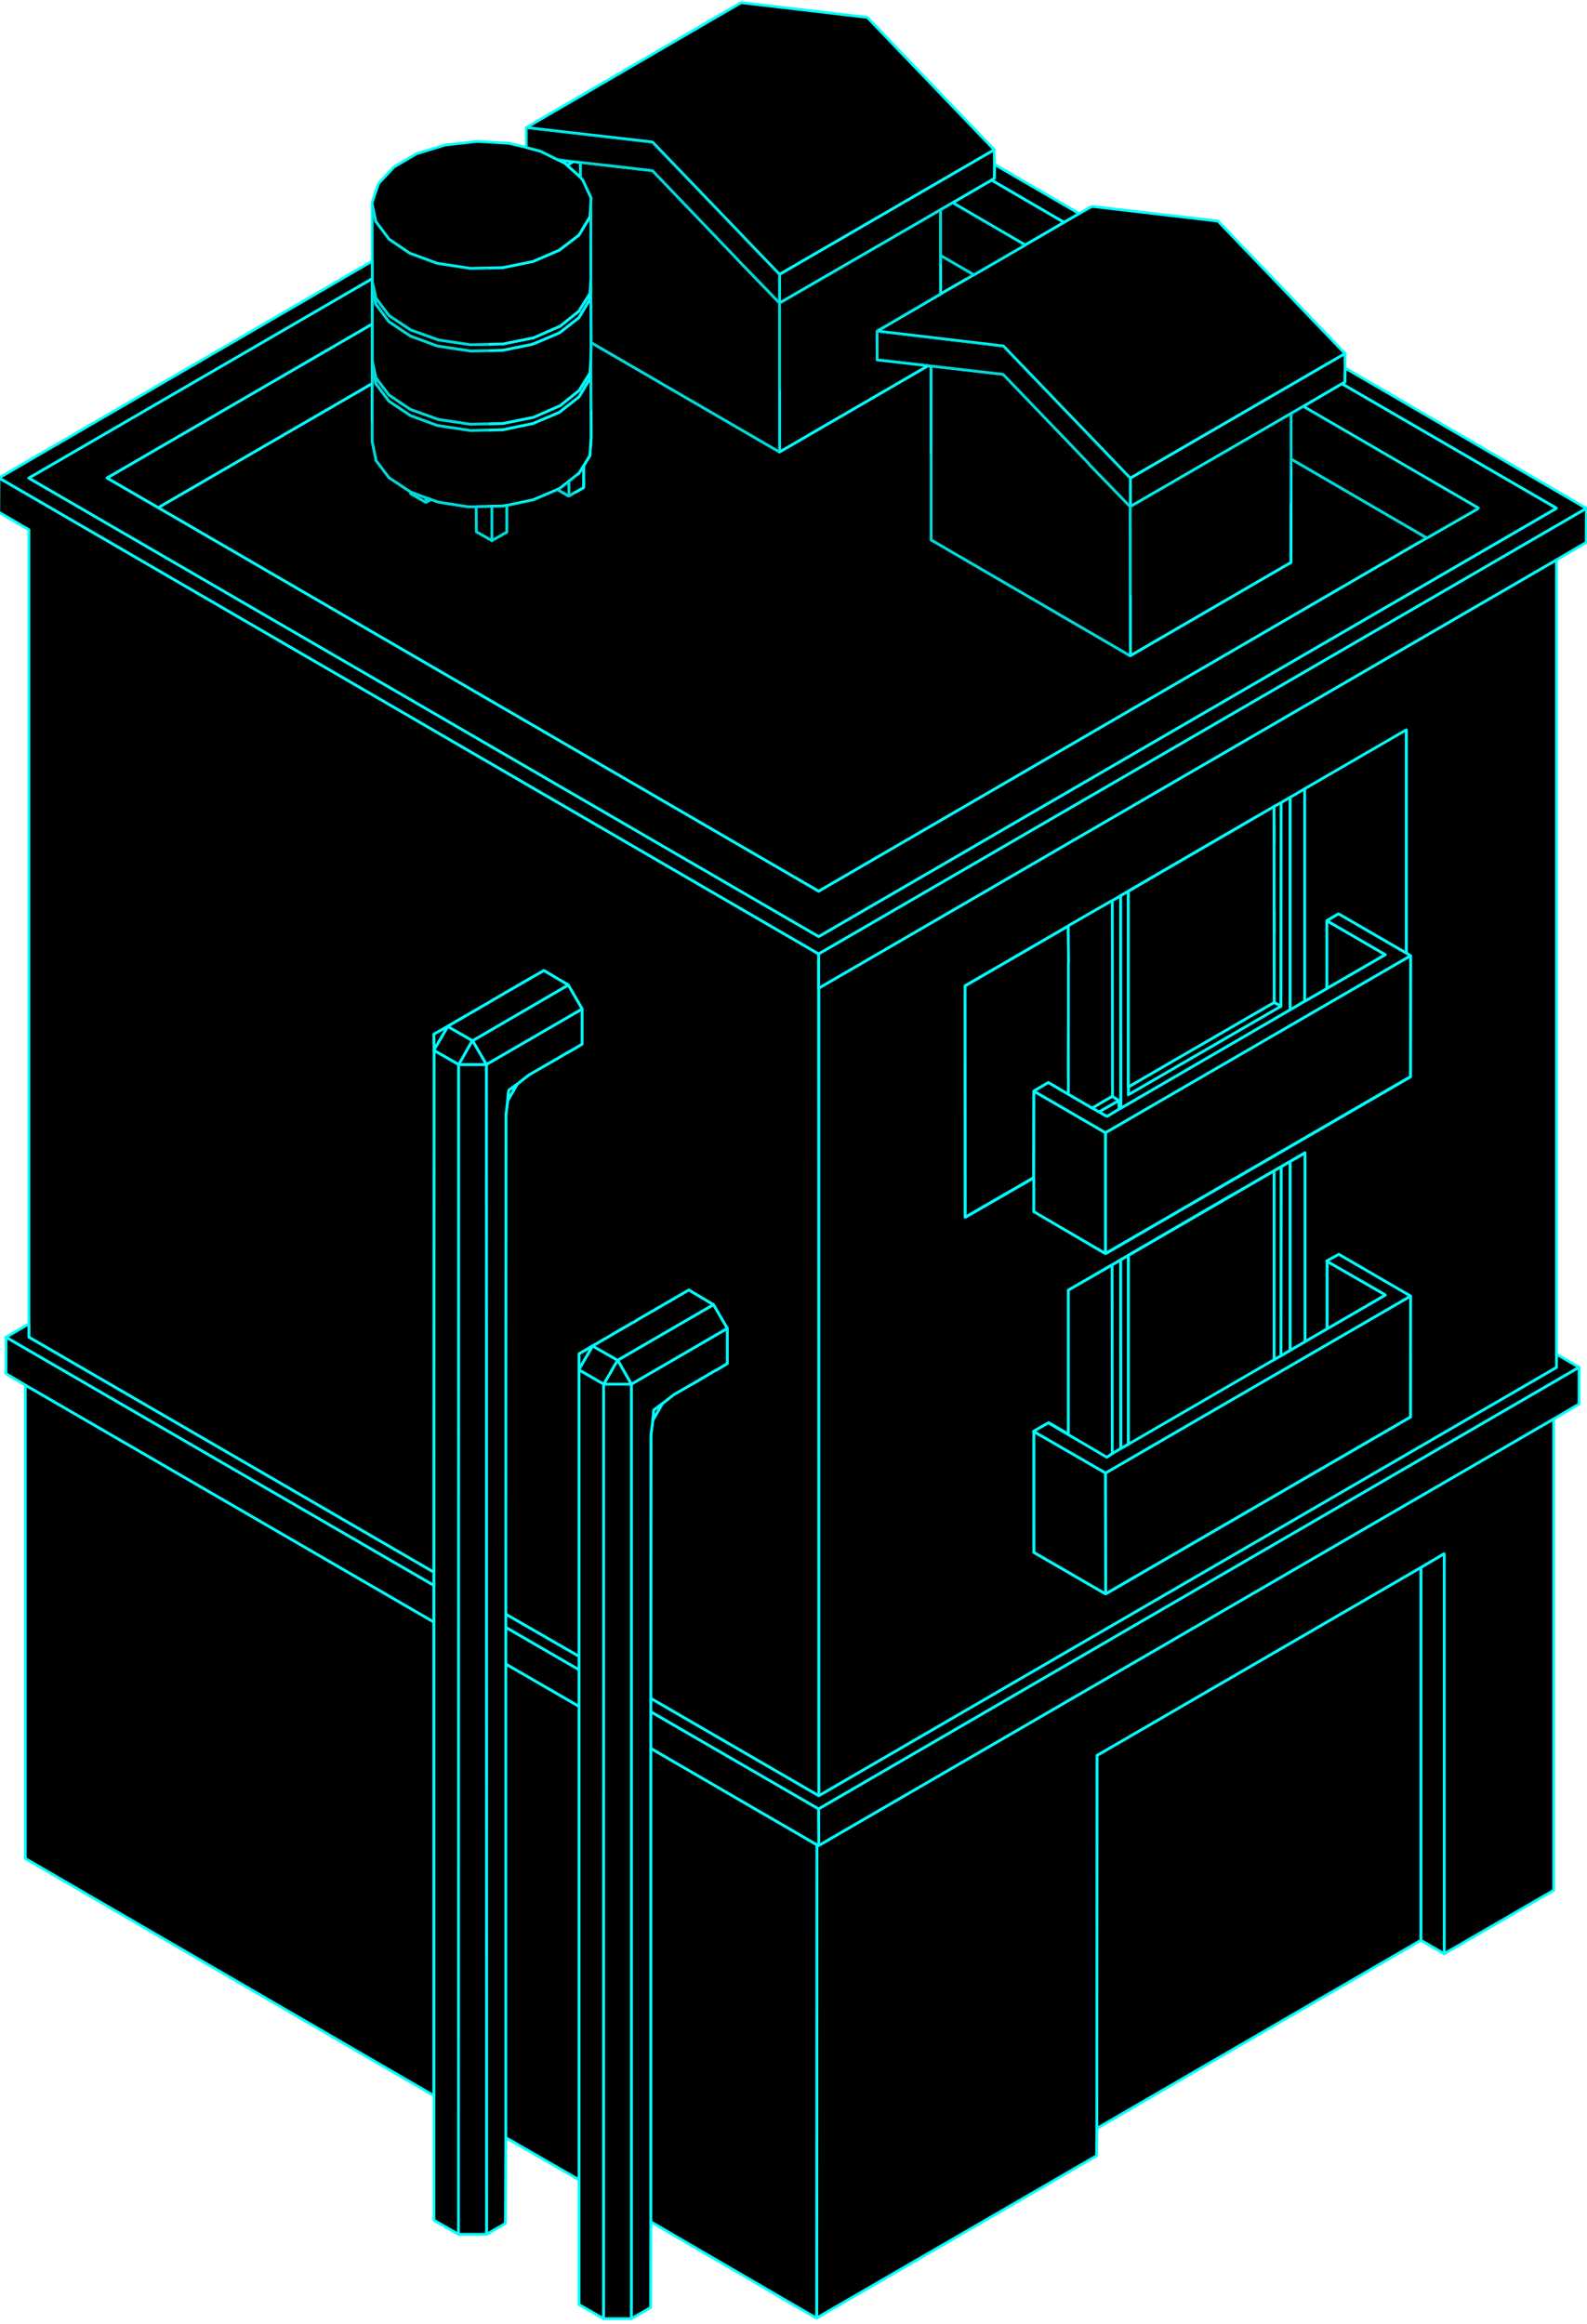 <svg xmlns="http://www.w3.org/2000/svg" width="237" height="347" viewBox="0 0 237 347" fill="none"><g clip-path="url(#clip0_117_152)"><path d="M190.272 139.572V149.653L188.681 150.575V138.679L190.272 139.572Z" fill="black" stroke="#00FFFF" stroke-width="0.124" stroke-linecap="round" stroke-linejoin="round"></path><path d="M190.272 125.833V135.942L188.653 134.993V124.912L190.272 125.833Z" fill="black" stroke="#00FFFF" stroke-width="0.124" stroke-linecap="round" stroke-linejoin="round"></path><path d="M190.272 177.663L187.787 176.239L190.272 174.815V177.663Z" fill="black" stroke="#00FFFF" stroke-width="0.412" stroke-linecap="round" stroke-linejoin="round"></path><path d="M190.272 123.32L187.759 121.868L190.272 120.416V123.32Z" fill="black" stroke="#00FFFF" stroke-width="0.412" stroke-linecap="round" stroke-linejoin="round"></path><path d="M165.976 134.518V138.26L164.579 137.478V135.356L165.976 134.518Z" fill="black" stroke="#00FFFF" stroke-width="0.412" stroke-linecap="round" stroke-linejoin="round"></path><path d="M186.493 137.423L186.465 150.52L179.036 154.821L179.008 156.161L168.506 162.277V133.067L185.599 123.125L188.476 124.828L186.493 125.945L186.465 134.323L185.124 135.105V136.613L186.493 137.423Z" fill="black" stroke="#00FFFF" stroke-width="0.412" stroke-linecap="round" stroke-linejoin="round"></path><path d="M160.613 149.346L160.669 149.318L165.976 146.247V163.588L159.552 159.874L159.58 148.76L160.613 149.346Z" fill="black" stroke="#00FFFF" stroke-width="0.412" stroke-linecap="round" stroke-linejoin="round"></path><path d="M190.272 179.674V182.467L183.653 178.613L186.083 177.245L190.272 179.674Z" fill="black" stroke="#00FFFF" stroke-width="0.412" stroke-linecap="round" stroke-linejoin="round"></path><path d="M159.574 161.857L164.405 164.649L163.093 165.431L159.546 163.365L159.574 161.857Z" fill="black" stroke="#00FFFF" stroke-width="0.412" stroke-linecap="round" stroke-linejoin="round"></path><path d="M64.804 242.171V312.879L3.779 277.469V206.79L64.804 242.171Z" fill="black" stroke="#00FFFF" stroke-width="0.412" stroke-linecap="round" stroke-linejoin="round"></path><path d="M154.348 180.902V175.82L154.376 162.89L165.101 169.118V187.13H165.045L154.404 180.958L154.348 180.902Z" fill="black" stroke="#00FFFF" stroke-width="0.412" stroke-linecap="round" stroke-linejoin="round"></path><path d="M154.379 213.715L165.104 219.915L165.132 237.955H165.048L154.407 231.783L154.379 213.715Z" fill="black" stroke="#00FFFF" stroke-width="0.412" stroke-linecap="round" stroke-linejoin="round"></path><path d="M86.483 254.766V325.446L75.535 319.135V248.427L86.483 254.766Z" fill="black" stroke="#00FFFF" stroke-width="0.412" stroke-linecap="round" stroke-linejoin="round"></path><path d="M97.178 331.701V261.021L122.007 275.431L121.979 346.055H121.867L97.178 331.701Z" fill="black" stroke="#00FFFF" stroke-width="0.412" stroke-linecap="round" stroke-linejoin="round"></path><path d="M-0.153 71.35L122.26 142.421V147.531L122.288 268.086H122.232L97.18 253.565L97.208 214.19L97.487 212.039L98.912 209.554L100.615 208.214L104.553 205.952L104.609 205.896L104.693 205.868L104.805 205.812L104.832 205.756L104.916 205.728L105.168 205.589L105.196 205.561L105.307 205.505L105.391 205.449L105.447 205.421L105.531 205.365L105.587 205.337L105.642 205.309L105.67 205.281L105.782 205.226L105.81 205.198L105.866 205.17L105.95 205.114L106.005 205.086L106.061 205.058L106.117 205.03L106.201 204.974L106.257 204.946L106.424 204.835L106.48 204.807L106.815 204.611H106.871L108.603 203.578V198.328L106.536 194.781L102.877 192.603L101.034 193.664L101.006 193.692L100.894 193.748H100.867L100.811 193.804L100.783 193.832H100.755L100.699 193.86L100.671 193.888L100.615 193.916L100.587 193.944L100.531 193.972H100.503L100.476 193.999L100.42 194.027H100.392L100.28 194.111H100.252L100.224 194.167H100.168L100.14 194.195L100.085 194.223H100.057L100.029 194.251L99.973 194.307H99.945L99.889 194.335L99.861 194.363L99.805 194.39H99.777L99.666 194.446L99.638 194.474L99.61 194.502L99.554 194.53L99.526 194.558L99.47 194.586H99.442L99.33 194.642L99.302 194.67L99.191 194.726L99.163 194.753L99.079 194.809L99.023 194.837L98.884 194.921L98.828 194.949L98.716 195.005L98.688 195.033L98.604 195.089L98.548 195.117L98.465 195.172H98.409L98.241 195.284L98.213 195.312L98.129 195.368H98.074L97.99 195.452H97.934L97.878 195.507L97.515 195.731H97.459L97.375 195.787L97.32 195.815L96.761 196.15L96.705 196.178L96.147 196.513H96.119L95.029 197.155L94.974 197.211L94.527 197.462H94.499L93.521 198.049L93.465 198.077L93.382 198.132H93.354L93.298 198.16L93.27 198.188L93.214 198.216H93.186L93.074 198.3H93.046L92.99 198.328L92.963 198.356L92.935 198.384L92.879 198.412H92.851L92.795 198.44L92.767 198.496H92.739L92.627 198.551L92.6 198.579L92.544 198.607H92.516L92.46 198.635L92.432 198.663L92.404 198.691L92.348 198.719L92.32 198.747H92.264L92.237 198.775L92.209 198.803L92.153 198.831L92.125 198.859L92.069 198.886H92.041L90.449 199.836H90.421L90.17 199.976L90.058 200.031L90.03 200.059L89.974 200.115H89.946L89.835 200.171L89.807 200.199L89.695 200.255L89.667 200.283L89.555 200.339L89.527 200.367L89.444 200.422H89.388L89.36 200.45L89.304 200.478L89.276 200.506L89.248 200.534L89.192 200.562L89.081 200.618L89.053 200.646H89.025L88.969 200.674L88.941 200.702H88.885L88.745 200.813L88.689 200.841L88.606 200.897H88.55V200.981H88.494H88.41L88.326 201.037L88.299 201.065L86.483 202.126V204.416V204.527V247.31L75.535 240.998L75.563 166.353L75.814 164.315L77.239 161.857L78.97 160.489L83.383 157.947L83.439 157.92L83.634 157.808L83.662 157.78L83.774 157.724L83.802 157.696L83.858 157.668L83.914 157.64L83.997 157.584L84.025 157.557L84.109 157.529L84.193 157.473L84.221 157.445L84.277 157.417L84.333 157.389L84.416 157.333L84.472 157.305L84.64 157.194H84.696L84.779 157.11H84.863L85.031 156.97H85.087L86.93 155.881V150.631L84.863 147.056L81.232 144.906L79.501 145.884L79.445 145.939H79.389L79.305 145.995L79.249 146.023L79.166 146.079L79.138 146.107L79.082 146.135L79.054 146.163L78.998 146.191H78.97L78.914 146.219L78.886 146.247H78.859L78.803 146.303L78.775 146.33H78.719L78.691 146.358L78.663 146.386L78.551 146.442L78.495 146.47H78.468L78.439 146.526H78.384L78.356 146.554L78.3 146.582L78.272 146.61H78.244L78.188 146.666H78.16L78.104 146.693L78.076 146.721H78.021L77.937 146.805H77.909L77.853 146.833L77.825 146.861L77.769 146.889L77.741 146.917H77.713L77.657 146.945L77.63 146.973L77.462 147.084H77.434L77.322 147.14L77.294 147.168L77.183 147.224L77.155 147.252L77.043 147.308L77.015 147.336L76.764 147.475L76.708 147.503L76.68 147.531L76.568 147.587L76.54 147.615L76.429 147.671H76.401L76.094 147.866H76.066L75.954 147.95H75.926L75.814 148.034H75.786L75.73 148.062L75.339 148.285L75.311 148.313L75.228 148.369L75.172 148.397L74.585 148.732L74.557 148.76L73.999 149.095H73.943L72.714 149.849L72.602 149.905L72.1 150.184L72.044 150.212L71.988 150.268L71.764 150.38L71.709 150.408L71.513 150.547L71.374 150.603L71.346 150.631H71.318L71.234 150.715H71.178L71.094 150.771L71.038 150.799L70.954 150.854L70.899 150.882L70.871 150.91H70.843L70.731 150.994H70.675L70.647 151.022L70.619 151.05L70.564 151.078L70.536 151.106H70.48L70.452 151.134L70.424 151.162L70.34 151.217L70.284 151.245H70.256L70.228 151.273L70.117 151.329L70.089 151.357L70.033 151.385L70.005 151.413L69.949 151.441L69.921 151.469H69.893L69.837 151.497L69.809 151.525L69.754 151.553L69.726 151.58H69.698L69.642 151.608L69.614 151.636L69.502 151.692L69.474 151.72H69.418L69.391 151.776H69.335L69.307 151.804L69.279 151.832L69.223 151.86H69.195L69.139 151.916H69.111L69.083 151.943L69.028 151.971H68.999L68.888 152.055H68.86L68.804 152.083L68.776 152.139H68.748L68.692 152.167L68.664 152.195H68.609L68.581 152.223L68.553 152.251L68.497 152.279L68.469 152.307L68.413 152.334H68.385L68.273 152.39L68.245 152.418L68.134 152.474L68.106 152.502L67.994 152.558L67.966 152.586L67.938 152.614L67.826 152.67L67.799 152.697L67.743 152.725H67.715L67.659 152.753L67.631 152.781L67.519 152.837L67.491 152.865L67.408 152.921H67.352L67.324 152.977L67.268 153.005H67.24L67.184 153.033L67.156 153.061L67.044 153.116H67.017L66.933 153.2L66.877 153.256L66.765 153.284L66.737 153.312L66.681 153.34L64.81 154.401L64.838 156.719V156.83L64.81 234.743L4.316 199.64V197.658V79.085L-0.181 76.46L-0.153 71.35Z" fill="black" stroke="#00FFFF" stroke-width="0.412" stroke-linecap="round" stroke-linejoin="round"></path><path d="M0.902 199.641L64.804 236.698V242.172L3.779 206.79L0.902 205.087V199.641Z" fill="black" stroke="#00FFFF" stroke-width="0.412" stroke-linecap="round" stroke-linejoin="round"></path><path d="M86.483 249.292V254.766L75.535 248.427V242.953L86.483 249.292Z" fill="black" stroke="#00FFFF" stroke-width="0.412" stroke-linecap="round" stroke-linejoin="round"></path><path d="M97.18 261.021V255.548L122.26 270.069L122.288 275.515L122.204 275.543L122.009 275.431L97.18 261.021Z" fill="black" stroke="#00FFFF" stroke-width="0.412" stroke-linecap="round" stroke-linejoin="round"></path><path d="M190.272 177.663V179.674L186.083 177.244L187.787 176.239L190.272 177.663Z" fill="black" stroke="#00FFFF" stroke-width="0.412" stroke-linecap="round" stroke-linejoin="round"></path><path d="M235.819 204.136L122.26 270.069L97.18 255.548V253.565L122.232 268.086H122.288L232.356 204.192L232.44 204.136V202.182L235.819 204.136Z" fill="black" stroke="#00FFFF" stroke-width="0.412" stroke-linecap="round" stroke-linejoin="round"></path><path d="M4.309 199.641L64.804 234.743V236.698L0.902 199.641L4.309 197.658V199.641Z" fill="black" stroke="#00FFFF" stroke-width="0.412" stroke-linecap="round" stroke-linejoin="round"></path><path d="M86.483 247.31V249.292L75.535 242.953V240.999L86.483 247.31Z" fill="black" stroke="#00FFFF" stroke-width="0.412" stroke-linecap="round" stroke-linejoin="round"></path><path d="M159.54 159.875L165.963 163.589L165.991 163.729L164.399 164.65L159.568 161.858L159.54 159.875Z" fill="black" stroke="#00FFFF" stroke-width="0.412" stroke-linecap="round" stroke-linejoin="round"></path><path d="M97.185 261.022V331.701L97.157 344.519L94.281 346.167V206.65L108.608 198.329V203.579L106.877 204.612H106.821L106.486 204.807L106.43 204.835L106.262 204.947L106.207 204.975L106.123 205.031L106.067 205.059L106.011 205.087L105.955 205.115L105.871 205.17L105.815 205.198L105.788 205.226L105.676 205.282L105.648 205.31L105.592 205.338L105.536 205.366L105.452 205.422L105.397 205.45L105.313 205.506L105.201 205.561L105.173 205.589L104.922 205.729L104.838 205.757L104.81 205.813L104.698 205.869L104.615 205.896L104.559 205.952L100.621 208.214L98.917 209.555L97.688 210.476L97.632 210.588L97.493 212.04L97.213 214.19L97.185 253.566V255.548V261.022Z" fill="black" stroke="#00FFFF" stroke-width="0.412" stroke-linecap="round" stroke-linejoin="round"></path><path d="M75.534 248.427V319.135L75.478 331.897V331.953L72.657 333.573L72.629 158.926L86.929 150.632V155.882L85.085 156.971H85.029L84.862 157.111H84.778L84.694 157.194H84.638L84.471 157.306L84.415 157.334L84.331 157.39L84.275 157.418L84.22 157.446L84.192 157.474L84.108 157.529L84.024 157.557L83.996 157.585L83.912 157.641L83.856 157.669L83.801 157.697L83.773 157.725L83.661 157.781L83.633 157.809L83.438 157.92L83.382 157.948L78.969 160.49L77.237 161.858L76.008 162.752L75.953 162.919L75.813 164.315L75.562 166.354L75.534 240.999V242.954V248.427Z" fill="black" stroke="#00FFFF" stroke-width="0.412" stroke-linecap="round" stroke-linejoin="round"></path><path d="M86.477 325.446V254.766V249.293V247.31V204.528L90.163 206.65L90.135 346.167L86.477 344.072V325.446Z" fill="black" stroke="#00FFFF" stroke-width="0.412" stroke-linecap="round" stroke-linejoin="round"></path><path d="M64.812 312.879V242.171V236.698V234.743L64.84 156.831L68.499 158.925L68.471 333.572L64.812 331.477V312.879Z" fill="black" stroke="#00FFFF" stroke-width="0.412" stroke-linecap="round" stroke-linejoin="round"></path><path d="M66.678 153.34L66.734 153.312L66.762 153.284L66.874 153.256L64.835 156.719L64.807 154.401L66.678 153.34Z" fill="black" stroke="#00FFFF" stroke-width="0.412" stroke-linecap="round" stroke-linejoin="round"></path><path d="M88.296 201.065L88.324 201.037L88.407 200.981H88.491L86.48 204.416V202.126L88.296 201.065Z" fill="black" stroke="#00FFFF" stroke-width="0.412" stroke-linecap="round" stroke-linejoin="round"></path><path d="M106.542 194.782L108.608 198.328L94.281 206.65L92.242 203.076L106.542 194.782Z" fill="black" stroke="#00FFFF" stroke-width="0.412" stroke-linecap="round" stroke-linejoin="round"></path><path d="M84.862 147.057L86.929 150.632L72.629 158.926L70.562 155.379L84.862 147.057Z" fill="black" stroke="#00FFFF" stroke-width="0.412" stroke-linecap="round" stroke-linejoin="round"></path><path d="M90.147 206.65H94.28V346.167H90.147V206.65Z" fill="black" stroke="#00FFFF" stroke-width="0.412" stroke-linecap="round" stroke-linejoin="round"></path><path d="M72.627 158.925L72.655 333.572H68.466L68.494 158.925H72.627Z" fill="black" stroke="#00FFFF" stroke-width="0.412" stroke-linecap="round" stroke-linejoin="round"></path><path d="M86.488 204.416L88.499 200.981H88.555L92.241 203.076L90.174 206.65L86.488 204.528V204.416Z" fill="black" stroke="#00FFFF" stroke-width="0.412" stroke-linecap="round" stroke-linejoin="round"></path><path d="M70.565 155.379L72.632 158.925H68.498L70.453 155.491L70.565 155.379Z" fill="black" stroke="#00FFFF" stroke-width="0.412" stroke-linecap="round" stroke-linejoin="round"></path><path d="M94.28 206.651H90.175L92.242 203.076L94.28 206.651Z" fill="black" stroke="#00FFFF" stroke-width="0.412" stroke-linecap="round" stroke-linejoin="round"></path><path d="M88.544 200.898H88.6L88.684 200.842L88.74 200.814L88.879 200.702H88.935L88.963 200.675L89.019 200.647H89.047L89.075 200.619L89.186 200.563L89.242 200.535L89.27 200.507L89.298 200.479L89.354 200.451L89.382 200.423H89.438L89.522 200.367L89.549 200.339L89.661 200.284L89.689 200.256L89.801 200.2L89.829 200.172L89.94 200.116H89.968L90.024 200.06L90.052 200.032L90.164 199.976L90.415 199.837H90.443L92.035 198.887H92.063L92.119 198.859L92.147 198.831L92.203 198.803L92.231 198.776L92.259 198.748H92.314L92.342 198.72L92.398 198.692L92.426 198.664L92.454 198.636L92.51 198.608H92.538L92.594 198.58L92.622 198.552L92.733 198.496H92.761L92.789 198.44L92.845 198.413H92.873L92.929 198.385L92.957 198.357L92.985 198.329L93.041 198.301H93.069L93.18 198.217H93.208L93.264 198.189L93.292 198.161L93.348 198.133H93.376L93.46 198.077L93.515 198.049L94.493 197.463H94.521L94.968 197.212L95.023 197.156L96.113 196.514H96.141L96.699 196.178L96.755 196.151L97.314 195.815L97.37 195.788L97.453 195.732H97.509L97.872 195.508L97.928 195.452H97.984L98.068 195.369H98.124L98.207 195.313L98.235 195.285L98.403 195.173H98.459L98.543 195.117L98.598 195.089L98.682 195.034L98.71 195.006L98.822 194.95L98.878 194.922L99.017 194.838L99.073 194.81L99.157 194.754L99.185 194.726L99.297 194.67L99.325 194.643L99.436 194.587H99.464L99.52 194.559L99.548 194.531L99.604 194.503L99.632 194.475L99.66 194.447L99.772 194.391H99.799L99.855 194.363L99.883 194.335L99.939 194.307H99.967L100.023 194.252L100.051 194.224H100.079L100.135 194.196L100.162 194.168H100.218L100.246 194.112H100.274L100.386 194.028H100.414L100.47 194L100.498 193.972H100.526L100.581 193.944L100.609 193.917L100.665 193.889L100.693 193.861L100.749 193.833H100.777L100.805 193.805L100.861 193.749H100.889L101 193.693L101.028 193.665L102.872 192.604L106.53 194.782L92.231 203.076L88.544 200.982V200.898Z" fill="black" stroke="#00FFFF" stroke-width="0.412" stroke-linecap="round" stroke-linejoin="round"></path><path d="M200.407 57.304L194.626 60.683L192.81 61.744L168.791 75.651V71.379L200.854 52.78L200.882 54.959L200.854 56.997L200.826 57.081L200.407 57.304Z" fill="black" stroke="#00FFFF" stroke-width="0.412" stroke-linecap="round" stroke-linejoin="round"></path><path d="M64.844 156.831V156.719L66.883 153.256L70.569 155.379L70.458 155.49L68.503 158.925L64.844 156.831Z" fill="black" stroke="#00FFFF" stroke-width="0.412" stroke-linecap="round" stroke-linejoin="round"></path><path d="M66.936 153.2L67.02 153.116H67.047L67.159 153.061L67.187 153.033L67.243 153.005H67.271L67.327 152.977L67.355 152.921H67.411L67.494 152.865L67.522 152.837L67.634 152.781L67.662 152.753L67.718 152.725H67.746L67.802 152.698L67.829 152.67L67.941 152.614L67.969 152.586L67.997 152.558L68.109 152.502L68.137 152.474L68.248 152.418L68.276 152.39L68.388 152.334H68.416L68.472 152.307L68.5 152.279L68.556 152.251L68.584 152.223L68.612 152.195H68.667L68.695 152.167L68.751 152.139H68.779L68.807 152.083L68.863 152.055H68.891L69.002 151.971H69.031L69.086 151.944L69.114 151.916H69.142L69.198 151.86H69.226L69.282 151.832L69.31 151.804L69.338 151.776H69.394L69.421 151.72H69.477L69.505 151.692L69.617 151.636L69.645 151.608L69.701 151.58H69.729L69.757 151.553L69.812 151.525L69.84 151.497L69.896 151.469H69.924L69.952 151.441L70.008 151.413L70.036 151.385L70.092 151.357L70.12 151.329L70.231 151.273L70.259 151.245H70.287L70.343 151.217L70.427 151.162L70.455 151.134L70.483 151.106H70.539L70.567 151.078L70.622 151.05L70.65 151.022L70.678 150.994H70.734L70.846 150.91H70.874L70.902 150.882L70.958 150.854L71.041 150.799L71.097 150.771L71.181 150.715H71.237L71.321 150.631H71.349L71.376 150.603L71.516 150.547L71.712 150.408L71.767 150.38L71.991 150.268L72.047 150.212L72.103 150.184L72.605 149.905L72.717 149.849L73.946 149.095H74.002L74.56 148.76L74.588 148.732L75.175 148.397L75.231 148.369L75.314 148.313L75.342 148.285L75.733 148.062L75.789 148.034H75.817L75.929 147.95H75.957L76.069 147.866H76.097L76.404 147.671H76.432L76.543 147.615L76.571 147.587L76.683 147.531L76.711 147.503L76.767 147.475L77.018 147.336L77.046 147.308L77.158 147.252L77.186 147.224L77.297 147.168L77.325 147.14L77.437 147.084H77.465L77.633 146.973L77.66 146.945L77.716 146.917H77.744L77.772 146.889L77.828 146.861L77.856 146.833L77.912 146.805H77.94L78.024 146.721H78.079L78.107 146.693L78.163 146.666H78.191L78.247 146.61H78.275L78.303 146.582L78.359 146.554L78.387 146.526H78.442L78.471 146.47H78.498L78.554 146.442L78.666 146.386L78.694 146.358L78.722 146.33H78.778L78.806 146.303L78.862 146.247H78.889L78.917 146.219L78.973 146.191H79.001L79.057 146.163L79.085 146.135L79.141 146.107L79.169 146.079L79.252 146.023L79.308 145.995L79.392 145.939H79.448L79.504 145.884L81.235 144.906L84.866 147.057L70.567 155.378L66.88 153.256L66.936 153.2Z" fill="black" stroke="#00FFFF" stroke-width="0.412" stroke-linecap="round" stroke-linejoin="round"></path><path d="M139.047 54.651L149.744 55.88L149.856 55.935L162.563 69.172L162.619 69.284L168.791 75.651L168.819 97.88H168.708L139.047 80.622V54.651Z" fill="black" stroke="#00FFFF" stroke-width="0.412" stroke-linecap="round" stroke-linejoin="round"></path><path d="M86.677 26.474V24.24L97.373 25.468L97.485 25.524L110.193 38.789L110.249 38.873L116.421 45.24V67.469L115.583 67.022L88.269 51.16L88.24 42.615V41.693V30.3L88.269 29.546L87.04 26.893L86.677 26.474Z" fill="black" stroke="#00FFFF" stroke-width="0.412" stroke-linecap="round" stroke-linejoin="round"></path><path d="M61.314 73.445L63.604 74.311L63.632 74.981L63.576 75.009L61.314 73.697V73.445Z" fill="black" stroke="#00FFFF" stroke-width="0.412" stroke-linecap="round" stroke-linejoin="round"></path><path d="M167.354 188.107L167.382 216.256L165.985 217.094L165.957 188.917L167.354 188.107Z" fill="black" stroke="#00FFFF" stroke-width="0.412" stroke-linecap="round" stroke-linejoin="round"></path><path d="M166.097 163.701L165.985 163.728L165.957 163.589V146.247V141.053V138.26V134.518L167.354 133.736L167.382 165.46L167.103 165.599L167.075 164.315L166.097 163.701Z" fill="black" stroke="#00FFFF" stroke-width="0.412" stroke-linecap="round" stroke-linejoin="round"></path><path d="M88.242 53.534L88.27 51.16L115.585 67.022L116.423 67.469L138.598 54.595L139.045 54.651V80.622L168.706 97.88H168.817L192.781 83.973L192.808 68.53L213.085 80.314L122.26 133.066L23.614 75.791L55.593 57.248V65.933L56.124 68.474V68.698L58.107 71.323L61.319 73.445V73.696L63.581 75.009L63.637 74.981L64.363 74.562L65.424 74.953L69.865 75.651H71.122L71.15 79.393L73.468 80.706L75.674 79.449V75.456L79.64 74.618L83.243 73.082L84.863 74.031H84.975L87.153 72.802V69.563L88.103 67.999L88.27 65.29L88.242 54.483V53.534Z" fill="black" stroke="#00FFFF" stroke-width="0.412" stroke-linecap="round" stroke-linejoin="round"></path><path d="M145.444 41.023L140.445 43.899V38.119L145.444 41.023Z" fill="black" stroke="#00FFFF" stroke-width="0.412" stroke-linecap="round" stroke-linejoin="round"></path><path d="M88.018 56.689L86.482 59.258L83.521 61.576L79.555 63.252L75.087 64.173L70.283 64.285L65.311 63.531L61.29 62.051L58.078 59.901L56.123 57.304L55.983 56.382L55.592 54.734V53.813L56.151 56.382L56.235 56.522L58.106 58.979L61.318 61.13L65.451 62.609L70.255 63.336L75.087 63.224L79.667 62.302L83.633 60.571L86.537 58.253L86.677 57.974L88.102 55.684L88.241 53.534V54.483L88.129 55.153L88.102 56.633L88.018 56.689Z" fill="black" stroke="#00FFFF" stroke-width="0.412" stroke-linecap="round" stroke-linejoin="round"></path><path d="M88.102 44.765L88.018 44.849L86.454 47.446L83.549 49.708L80.058 51.188L79.388 51.439L75.087 52.305L70.283 52.417L65.311 51.663L61.29 50.183L58.078 48.032L56.123 45.435L55.983 44.514L55.592 42.866V41.945L56.151 44.514L58.106 47.111L61.346 49.261L65.451 50.741L70.255 51.467L75.087 51.356L79.667 50.434L83.633 48.703L86.537 46.385L86.593 46.189L88.102 43.816L88.241 41.693V42.615L88.213 42.95L88.157 43.006L88.102 44.765Z" fill="black" stroke="#00FFFF" stroke-width="0.412" stroke-linecap="round" stroke-linejoin="round"></path><path d="M86.477 70.652L84.969 71.853L83.573 72.942L83.237 73.082L79.635 74.618L75.669 75.456L75.082 75.567L73.462 75.595L71.116 75.651H69.859L65.419 74.953L64.357 74.562L63.603 74.311L61.313 73.445L58.101 71.323L56.118 68.698V68.474L55.588 65.933V57.248V54.735L55.979 56.382L56.118 57.304L58.073 59.901L61.285 62.051L65.307 63.531L70.278 64.285L75.082 64.174L79.551 63.252L83.517 61.577L86.477 59.259L88.013 56.69L88.097 56.634L88.125 55.154L88.237 54.483L88.265 65.291L88.097 67.999L87.147 69.563L86.477 70.652Z" fill="black" stroke="#00FFFF" stroke-width="0.412" stroke-linecap="round" stroke-linejoin="round"></path><path d="M86.673 57.975L86.533 58.254L83.628 60.572L79.662 62.303L75.082 63.225L70.25 63.337L65.447 62.611L61.313 61.13L58.101 58.98L56.23 56.523L56.146 56.383L55.588 53.814V48.368V42.867L55.979 44.515L56.118 45.436L58.073 48.033L61.285 50.184L65.307 51.664L70.278 52.418L75.082 52.306L79.383 51.44L80.053 51.189L83.545 49.709L86.449 47.447L88.013 44.85L88.097 44.766L88.153 43.007L88.209 42.951L88.237 42.616L88.265 51.161L88.237 53.535L88.097 55.685L86.673 57.975Z" fill="black" stroke="#00FFFF" stroke-width="0.412" stroke-linecap="round" stroke-linejoin="round"></path><path d="M86.537 46.385L83.633 48.703L79.667 50.434L75.087 51.356L70.255 51.467L65.451 50.741L61.346 49.261L58.106 47.111L56.151 44.514L55.592 41.945V41.61V38.985V30.523L56.123 33.064L58.106 35.717L61.206 37.812L65.311 39.32L70.283 40.074L75.059 39.962L79.583 39.041L83.493 37.365L86.454 35.103L88.018 32.506L88.102 32.422L88.241 30.3V41.694L88.102 43.816L86.593 46.19L86.537 46.385Z" fill="black" stroke="#00FFFF" stroke-width="0.412" stroke-linecap="round" stroke-linejoin="round"></path><path d="M15.989 71.378V71.35L55.593 48.367V53.813V54.734V57.248L23.614 75.79L15.989 71.378Z" fill="black" stroke="#00FFFF" stroke-width="0.412" stroke-linecap="round" stroke-linejoin="round"></path><path d="M200.829 57.081L200.857 56.997L200.885 54.958L236.913 75.903L122.264 142.421L-0.148 71.351L55.598 38.985V41.61L4.32 71.379L122.264 139.824L232.361 75.93L232.389 75.847L200.41 57.304L200.829 57.081Z" fill="black" stroke="#00FFFF" stroke-width="0.412" stroke-linecap="round" stroke-linejoin="round"></path><path d="M148.483 26.613L148.511 24.547L161.163 31.891L158.901 33.204L148.064 26.893L148.483 26.613Z" fill="black" stroke="#00FFFF" stroke-width="0.412" stroke-linecap="round" stroke-linejoin="round"></path><path d="M83.298 23.849L85.616 24.128L84.695 24.686L84.415 24.407L83.298 23.849Z" fill="black" stroke="#00FFFF" stroke-width="0.412" stroke-linecap="round" stroke-linejoin="round"></path><path d="M148.061 26.893L158.897 33.204L153.088 36.583L142.252 30.272L148.061 26.893Z" fill="black" stroke="#00FFFF" stroke-width="0.412" stroke-linecap="round" stroke-linejoin="round"></path><path d="M200.403 57.304L232.382 75.846L232.354 75.93L122.258 139.824L4.313 71.378L55.591 41.609V41.944V42.866V48.367L15.988 71.35V71.378L23.612 75.79L122.258 133.066L213.083 80.314L220.512 76.042L220.735 75.846L194.622 60.683L200.403 57.304Z" fill="black" stroke="#00FFFF" stroke-width="0.412" stroke-linecap="round" stroke-linejoin="round"></path><path d="M86.679 24.24V26.474L84.696 24.687L85.617 24.128L86.679 24.24Z" fill="black" stroke="#00FFFF" stroke-width="0.412" stroke-linecap="round" stroke-linejoin="round"></path><path d="M88.013 32.506L86.449 35.103L83.489 37.365L79.579 39.041L75.054 39.962L70.278 40.074L65.307 39.32L61.201 37.812L58.101 35.717L56.118 33.065L55.588 30.523V30.16L56.537 27.396L58.828 24.938L62.207 22.955L66.508 21.643L71.284 21.112L76.004 21.392L78.601 22.006L80.724 22.564L83.293 23.849L84.41 24.407L84.69 24.687L86.673 26.474L87.036 26.893L88.265 29.546L88.237 30.3L88.097 32.422L88.013 32.506Z" fill="black" stroke="#00FFFF" stroke-width="0.412" stroke-linecap="round" stroke-linejoin="round"></path><path d="M215.623 231.979L215.679 232.006V291.684L212.188 289.673V234.017L215.623 231.979Z" fill="black" stroke="#00FFFF" stroke-width="0.412" stroke-linecap="round" stroke-linejoin="round"></path><path d="M206.854 193.301L206.882 193.357L198.168 198.412V188.303L206.854 193.301Z" fill="black" stroke="#00FFFF" stroke-width="0.412" stroke-linecap="round" stroke-linejoin="round"></path><path d="M206.882 142.534L198.14 147.588V137.451L206.882 142.534Z" fill="black" stroke="#00FFFF" stroke-width="0.412" stroke-linecap="round" stroke-linejoin="round"></path><path d="M97.485 25.525L97.373 25.469L86.677 24.24L85.615 24.128L83.297 23.849L80.728 22.564L78.605 22.006V19.046L97.317 21.196L97.485 21.252L116.421 40.968V45.24L110.249 38.873L110.193 38.789L97.485 25.525Z" fill="black" stroke="#00FFFF" stroke-width="0.412" stroke-linecap="round" stroke-linejoin="round"></path><path d="M149.852 55.935L149.74 55.88L139.044 54.651L138.597 54.595L131 53.729L130.972 49.429L149.852 51.663L168.788 71.378V75.651L162.616 69.284L162.56 69.172L149.852 55.935Z" fill="black" stroke="#00FFFF" stroke-width="0.412" stroke-linecap="round" stroke-linejoin="round"></path><path d="M130.972 49.429L140.44 43.9L145.439 41.023L153.092 36.583L158.901 33.204L161.163 31.892L162.923 30.886L163.202 30.831L181.887 33.009L200.851 52.78L168.788 71.379L149.852 51.663L130.972 49.429Z" fill="black" stroke="#00FFFF" stroke-width="0.412" stroke-linecap="round" stroke-linejoin="round"></path><path d="M97.317 21.196L78.605 19.046L110.64 0.419H110.863L129.52 2.598L148.483 22.369L116.421 40.968L97.485 21.252L97.317 21.196Z" fill="black" stroke="#00FFFF" stroke-width="0.412" stroke-linecap="round" stroke-linejoin="round"></path><path d="M97.684 210.477L98.913 209.555L97.489 212.041L97.628 210.588L97.684 210.477Z" fill="black" stroke="#00FFFF" stroke-width="0.412" stroke-linecap="round" stroke-linejoin="round"></path><path d="M76.012 162.751L77.241 161.857L75.817 164.314L75.957 162.918L76.012 162.751Z" fill="black" stroke="#00FFFF" stroke-width="0.412" stroke-linecap="round" stroke-linejoin="round"></path><path d="M212.194 234.017V289.673L163.793 317.766L163.821 262.082L212.194 234.017Z" fill="black" stroke="#00FFFF" stroke-width="0.412" stroke-linecap="round" stroke-linejoin="round"></path><path d="M215.628 231.979L212.193 234.017L163.82 262.082L163.792 317.766L163.764 321.843L121.982 346.055L122.01 275.431L122.206 275.543L122.289 275.515L232.022 211.844V282.217L215.684 291.684V232.007L215.628 231.979Z" fill="black" stroke="#00FFFF" stroke-width="0.412" stroke-linecap="round" stroke-linejoin="round"></path><path d="M165.103 219.915L210.655 193.497L210.627 211.565L165.131 237.955L165.103 219.915Z" fill="black" stroke="#00FFFF" stroke-width="0.412" stroke-linecap="round" stroke-linejoin="round"></path><path d="M122.26 270.069L235.819 204.137V209.61L232.021 211.844L122.288 275.515L122.26 270.069Z" fill="black" stroke="#00FFFF" stroke-width="0.412" stroke-linecap="round" stroke-linejoin="round"></path><path d="M122.264 147.532L232.444 83.582V204.137L232.361 204.193L122.292 268.087V147.532H122.264ZM154.383 213.743V231.783L165.052 237.955H165.163L210.66 211.565V193.525L199.963 187.298L198.175 188.275V198.412L194.88 200.311V172.106L192.673 173.391L191.333 174.173L190.272 174.787L187.786 176.211L186.082 177.217L183.68 178.585L168.543 187.382L167.398 188.052L166.029 188.862L159.605 192.604V214.134L156.617 212.403L154.439 213.66L154.383 213.743ZM144.161 181.741L154.383 175.848V180.931H154.439L165.052 187.158H165.135L210.66 160.768V142.729L210.017 142.31V108.994L194.88 117.791L192.701 119.048L191.361 119.83L190.299 120.416L187.786 121.868L185.607 123.097L168.515 133.038L167.37 133.709L166.001 134.518L164.577 135.328L162.398 136.585L159.55 138.233L144.133 147.169V181.685L144.161 181.741Z" fill="black" stroke="#00FFFF" stroke-width="0.412" stroke-linecap="round" stroke-linejoin="round"></path><path d="M198.171 188.303L198.143 188.248L199.931 187.27L210.655 193.498L165.103 219.915L154.378 213.716L154.35 213.688L156.557 212.431L159.545 214.191V192.632L165.969 188.918L165.997 217.095L167.393 216.257L168.51 215.615V187.438L183.648 178.613L190.267 182.467V202.992L191.3 202.406L192.669 201.596L194.875 200.312L198.171 198.413L206.885 193.358L206.857 193.302L198.171 188.303Z" fill="black" stroke="#00FFFF" stroke-width="0.412" stroke-linecap="round" stroke-linejoin="round"></path><path d="M168.507 187.438V215.614L167.39 216.257L167.362 188.108L168.507 187.438Z" fill="black" stroke="#00FFFF" stroke-width="0.412" stroke-linecap="round" stroke-linejoin="round"></path><path d="M192.663 173.418V201.595L191.295 202.405L191.322 174.2L192.663 173.418Z" fill="black" stroke="#00FFFF" stroke-width="0.412" stroke-linecap="round" stroke-linejoin="round"></path><path d="M190.258 182.466V179.674V177.663V174.815L191.319 174.2L191.291 202.405L190.258 202.992V182.466Z" fill="black" stroke="#00FFFF" stroke-width="0.412" stroke-linecap="round" stroke-linejoin="round"></path><path d="M190.258 139.573V138.037V135.943V125.834V123.32V120.416L191.319 119.83L191.291 150.241L190.258 149.654V139.573Z" fill="black" stroke="#00FFFF" stroke-width="0.412" stroke-linecap="round" stroke-linejoin="round"></path><path d="M194.882 172.134V200.311L192.675 201.596V173.419L194.882 172.134Z" fill="black" stroke="#00FFFF" stroke-width="0.412" stroke-linecap="round" stroke-linejoin="round"></path><path d="M179.015 156.161L180.188 155.491L186.5 151.832L188.678 150.576L190.27 149.654L191.304 150.241L168.514 163.45V162.277L179.015 156.161Z" fill="black" stroke="#00FFFF" stroke-width="0.412" stroke-linecap="round" stroke-linejoin="round"></path><path d="M64.366 74.562L63.64 74.981L63.612 74.311L64.366 74.562Z" fill="black" stroke="#00FFFF" stroke-width="0.412" stroke-linecap="round" stroke-linejoin="round"></path><path d="M164.412 164.65L166.004 163.728L166.115 163.7L167.093 164.315L164.132 166.018L163.099 165.432L164.412 164.65Z" fill="black" stroke="#00FFFF" stroke-width="0.412" stroke-linecap="round" stroke-linejoin="round"></path><path d="M168.504 133.067V162.277V163.45L191.295 150.241L191.322 119.83L192.663 119.048V150.771L167.387 165.46L167.359 133.737L168.504 133.067Z" fill="black" stroke="#00FFFF" stroke-width="0.412" stroke-linecap="round" stroke-linejoin="round"></path><path d="M164.128 166.019L167.088 164.315L167.116 165.6L165.385 166.661H165.245L164.128 166.019Z" fill="black" stroke="#00FFFF" stroke-width="0.412" stroke-linecap="round" stroke-linejoin="round"></path><path d="M194.851 117.763V149.486L192.672 150.771V119.047L194.851 117.763Z" fill="black" stroke="#00FFFF" stroke-width="0.412" stroke-linecap="round" stroke-linejoin="round"></path><path d="M199.847 136.445L199.986 136.473L210.013 142.282L210.655 142.701L165.103 169.118L154.378 162.891L156.557 161.606L159.545 163.366L163.092 165.432L164.126 166.019L165.243 166.661H165.382L167.114 165.6L167.393 165.46L192.669 150.771L194.847 149.487L198.143 147.588L206.885 142.533L198.143 137.451L199.847 136.445Z" fill="black" stroke="#00FFFF" stroke-width="0.412" stroke-linecap="round" stroke-linejoin="round"></path><path d="M185.134 136.613V135.105L185.357 135.189L185.748 135.468L190.272 138.037V139.573L188.681 138.679L186.502 137.423L185.134 136.613Z" fill="black" stroke="#00FFFF" stroke-width="0.412" stroke-linecap="round" stroke-linejoin="round"></path><path d="M192.812 68.53V61.744L194.628 60.683L220.741 75.847L220.518 76.042L213.089 80.315L192.812 68.53Z" fill="black" stroke="#00FFFF" stroke-width="0.412" stroke-linecap="round" stroke-linejoin="round"></path><path d="M180.179 155.491L179.006 156.161L179.034 154.821L180.179 155.491Z" fill="black" stroke="#00FFFF" stroke-width="0.412" stroke-linecap="round" stroke-linejoin="round"></path><path d="M140.441 31.333L142.256 30.272L153.093 36.583L145.44 41.023L140.441 38.119V31.333Z" fill="black" stroke="#00FFFF" stroke-width="0.412" stroke-linecap="round" stroke-linejoin="round"></path><path d="M159.574 143.539L160.635 144.125L160.663 149.319L160.607 149.347L159.574 148.761V143.539Z" fill="black" stroke="#00FFFF" stroke-width="0.412" stroke-linecap="round" stroke-linejoin="round"></path><path d="M186.471 150.52L186.499 151.832L180.187 155.49L179.042 154.82L186.471 150.52Z" fill="black" stroke="#00FFFF" stroke-width="0.412" stroke-linecap="round" stroke-linejoin="round"></path><path d="M159.552 138.26L162.401 136.613L162.429 141.137L164.579 139.908V137.478L165.976 138.26V141.053L160.641 144.125L159.58 143.538L159.552 138.26Z" fill="black" stroke="#00FFFF" stroke-width="0.412" stroke-linecap="round" stroke-linejoin="round"></path><path d="M186.461 134.323L186.489 125.945L188.472 124.828L188.64 124.912V134.993L187.802 134.518L186.461 135.272V134.323Z" fill="black" stroke="#00FFFF" stroke-width="0.412" stroke-linecap="round" stroke-linejoin="round"></path><path d="M186.5 137.423L188.679 138.68V150.576L186.5 151.832L186.472 150.52L186.5 137.423Z" fill="black" stroke="#00FFFF" stroke-width="0.412" stroke-linecap="round" stroke-linejoin="round"></path><path d="M168.785 75.651L192.804 61.744V68.53L192.776 83.972L168.813 97.879L168.785 75.651Z" fill="black" stroke="#00FFFF" stroke-width="0.412" stroke-linecap="round" stroke-linejoin="round"></path><path d="M185.134 135.105L186.474 134.323V135.273L187.815 134.519L188.653 134.993L190.272 135.943V138.037L185.748 135.468L185.357 135.189L185.134 135.105Z" fill="black" stroke="#00FFFF" stroke-width="0.412" stroke-linecap="round" stroke-linejoin="round"></path><path d="M194.841 149.487V117.763L210.007 108.967V142.282L199.98 136.474L199.841 136.446L198.137 137.451V147.588L194.841 149.487Z" fill="black" stroke="#00FFFF" stroke-width="0.412" stroke-linecap="round" stroke-linejoin="round"></path><path d="M159.541 163.365L156.553 161.606L154.375 162.891L154.347 175.82L144.153 181.713L144.125 147.196L159.541 138.26L159.569 143.538V148.76L159.541 159.875L159.569 161.857L159.541 163.365Z" fill="black" stroke="#00FFFF" stroke-width="0.412" stroke-linecap="round" stroke-linejoin="round"></path><path d="M122.264 147.532V142.421L236.913 75.902L236.885 80.985L232.444 83.582L122.264 147.532Z" fill="black" stroke="#00FFFF" stroke-width="0.412" stroke-linecap="round" stroke-linejoin="round"></path><path d="M185.608 123.125L187.759 121.868L190.272 123.32V125.834L188.653 124.912L188.485 124.828L185.608 123.125Z" fill="black" stroke="#00FFFF" stroke-width="0.412" stroke-linecap="round" stroke-linejoin="round"></path><path d="M165.976 141.053V146.247L160.669 149.319L160.641 144.125L165.976 141.053Z" fill="black" stroke="#00FFFF" stroke-width="0.412" stroke-linecap="round" stroke-linejoin="round"></path><path d="M162.391 136.613L164.569 135.356V137.478V139.908L162.419 141.137L162.391 136.613Z" fill="black" stroke="#00FFFF" stroke-width="0.412" stroke-linecap="round" stroke-linejoin="round"></path><path d="M165.103 169.118L210.655 142.7L210.627 160.74L165.103 187.13V169.118Z" fill="black" stroke="#00FFFF" stroke-width="0.412" stroke-linecap="round" stroke-linejoin="round"></path><path d="M73.468 75.595V80.706L71.15 79.393L71.122 75.651L73.468 75.595Z" fill="black" stroke="#00FFFF" stroke-width="0.412" stroke-linecap="round" stroke-linejoin="round"></path><path d="M83.579 72.942L84.976 71.853V74.031H84.864L83.244 73.082L83.579 72.942Z" fill="black" stroke="#00FFFF" stroke-width="0.412" stroke-linecap="round" stroke-linejoin="round"></path><path d="M86.477 70.653L87.147 69.564V72.803L84.969 74.032V71.853L86.477 70.653Z" fill="black" stroke="#00FFFF" stroke-width="0.412" stroke-linecap="round" stroke-linejoin="round"></path><path d="M75.084 75.567L75.671 75.455V79.448L73.465 80.705V75.595L75.084 75.567Z" fill="black" stroke="#00FFFF" stroke-width="0.412" stroke-linecap="round" stroke-linejoin="round"></path><path d="M138.601 54.595L116.425 67.469V45.24L140.444 31.333V38.119V43.9L130.976 49.429L131.004 53.729L138.601 54.595Z" fill="black" stroke="#00FFFF" stroke-width="0.412" stroke-linecap="round" stroke-linejoin="round"></path><path d="M142.251 30.272L140.435 31.333L116.416 45.24V40.968L148.479 22.369L148.507 24.547L148.479 26.614L148.06 26.893L142.251 30.272Z" fill="black" stroke="#00FFFF" stroke-width="0.412" stroke-linecap="round" stroke-linejoin="round"></path><path d="M190.272 174.815V202.992L168.516 215.614V187.437L190.272 174.815Z" fill="black" stroke="#00FFFF" stroke-width="0.412" stroke-linecap="round" stroke-linejoin="round"></path><path d="M189.478 150.128L189.422 150.156L168.503 162.276V133.066L190.26 120.416L190.288 149.682L189.562 150.073L189.506 150.1L189.478 150.128Z" fill="black" stroke="#00FFFF" stroke-width="0.412" stroke-linecap="round" stroke-linejoin="round"></path><path d="M159.545 192.631L159.573 192.603L166.08 188.861L166.108 217.01L165.298 217.568L159.545 214.189V192.631Z" fill="black" stroke="#00FFFF" stroke-width="0.412" stroke-linecap="round" stroke-linejoin="round"></path><path d="M159.548 138.26L159.576 138.232L159.604 138.176L165.972 134.518L166.112 134.462L166.14 163.728H166L163.095 165.431L159.548 163.365V143.789L159.576 143.538L159.52 138.344L159.548 138.26Z" fill="black" stroke="#00FFFF" stroke-width="0.412" stroke-linecap="round" stroke-linejoin="round"></path><path opacity="0.15" d="M220.741 75.902L212.083 80.901L192.924 69.787H192.812V75.037L192.756 75.093L168.765 88.999L168.793 89.055L168.737 97.88L165.721 97.349L159.521 100.952L158.068 100.7L157.761 100.561L136.005 89.111L120.197 78.695L139.049 67.748L139.021 54.679L130.977 53.729V49.987L130.921 49.904L116.426 58.309V67.441L116.37 67.497L113.494 66.966H113.159L107.098 70.485L105.59 70.233L88.413 61.185L88.246 61.241L88.274 65.235L88.218 65.598L88.162 65.57L88.218 42.001L88.162 30.635L88.246 29.518L86.989 26.809L86.654 26.502L86.626 24.24L83.247 23.821L80.677 22.536L78.582 22.006L78.61 19.102L79.951 19.185L97.463 21.196L116.426 40.967L116.454 45.24L142.121 30.328H142.344L142.372 30.384L142.735 30.551L142.708 30.579L143.238 30.83L143.685 31.165L143.936 31.249V31.305L144.188 31.389L144.691 31.724L144.802 31.752L146.394 32.673L146.422 32.729L146.534 32.757L146.506 32.785L146.646 32.813V32.869L146.897 32.981L147.232 33.204L147.539 33.316L148.852 34.098L148.824 34.154L148.992 34.181L148.964 34.209L149.606 34.544L149.829 34.712L153.069 36.583L144.467 41.61H144.355L140.669 39.431L140.417 39.404L140.445 43.9L140.361 43.983L130.977 49.429L149.829 51.635L168.793 71.378L168.765 75.651L194.516 60.711H194.656L197.141 62.135V62.191L197.309 62.219L197.532 62.414L198.286 62.805V62.861H198.342L198.37 62.889L198.538 62.945L198.51 62.973L198.733 63.056L198.761 63.112L199.236 63.364L199.208 63.392L199.376 63.447L199.599 63.615L199.85 63.727L199.822 63.755L200.409 64.062L200.437 64.118L200.8 64.257L200.828 64.313L201.079 64.425L201.051 64.481L202.029 64.983V65.039L203.146 65.626L203.258 65.737L204.123 66.212V66.24L205.352 66.91V66.966L206.916 67.832L206.944 67.888L207.196 67.971L207.168 68.027L207.475 68.139L207.447 68.167L207.95 68.418L208.173 68.586L208.313 68.642L208.592 68.837L209.374 69.256V69.312L209.542 69.34V69.368L209.737 69.451L209.765 69.507L210.491 69.898L210.463 69.926L210.603 69.954V70.01L210.743 70.038L210.854 70.15L210.994 70.206L211.832 70.708L211.999 70.764L211.971 70.792L212.698 71.183V71.211H212.754L212.921 71.35L213.927 71.881L213.899 71.937L215.379 72.747V72.775L215.491 72.803L215.518 72.858L215.658 72.886V72.942L215.77 72.97L215.742 72.998H215.854L215.882 73.082L216.384 73.305L216.356 73.361L216.524 73.389L216.608 73.473L217.837 74.143L217.809 74.199L218.116 74.311L218.088 74.366H218.228L218.2 74.422H218.311L219.177 74.981L219.289 75.009L219.317 75.064L220.378 75.651L220.406 75.707L220.657 75.791L220.629 75.847H220.713L220.741 75.902Z" fill="black"></path><path opacity="0.15" d="M86.008 73.585L86.679 74.004L84.975 74.981L84.863 76.601L83.299 79.198L80.339 81.516L76.429 83.191L71.82 84.141L66.849 84.224L60.928 83.275L49.757 81.292L45.595 79.784L42.327 77.578L40.428 75.009L40.372 74.534L40.289 74.367L39.898 72.132L40.791 69.424L43.081 66.882L46.573 64.872L50.874 63.532L55.566 63.001L55.594 30.551H55.65L55.845 31.78L56.152 33.12L56.543 33.679H56.627L56.655 33.819L56.739 33.846L56.767 33.986L58.023 35.606V35.634L61.263 37.84L65.397 39.348L70.089 40.074L73.049 40.018L73.021 40.13L73.049 75.595L75.088 75.567L79.641 74.618L83.551 72.97L86.26 70.82L86.316 70.848L85.45 73.752L85.785 73.585H86.008Z" fill="black"></path></g><defs><clipPath id="clip0_117_152"><rect width="237" height="347" fill="white" transform="matrix(-1 0 0 1 237 0)"></rect></clipPath></defs></svg>